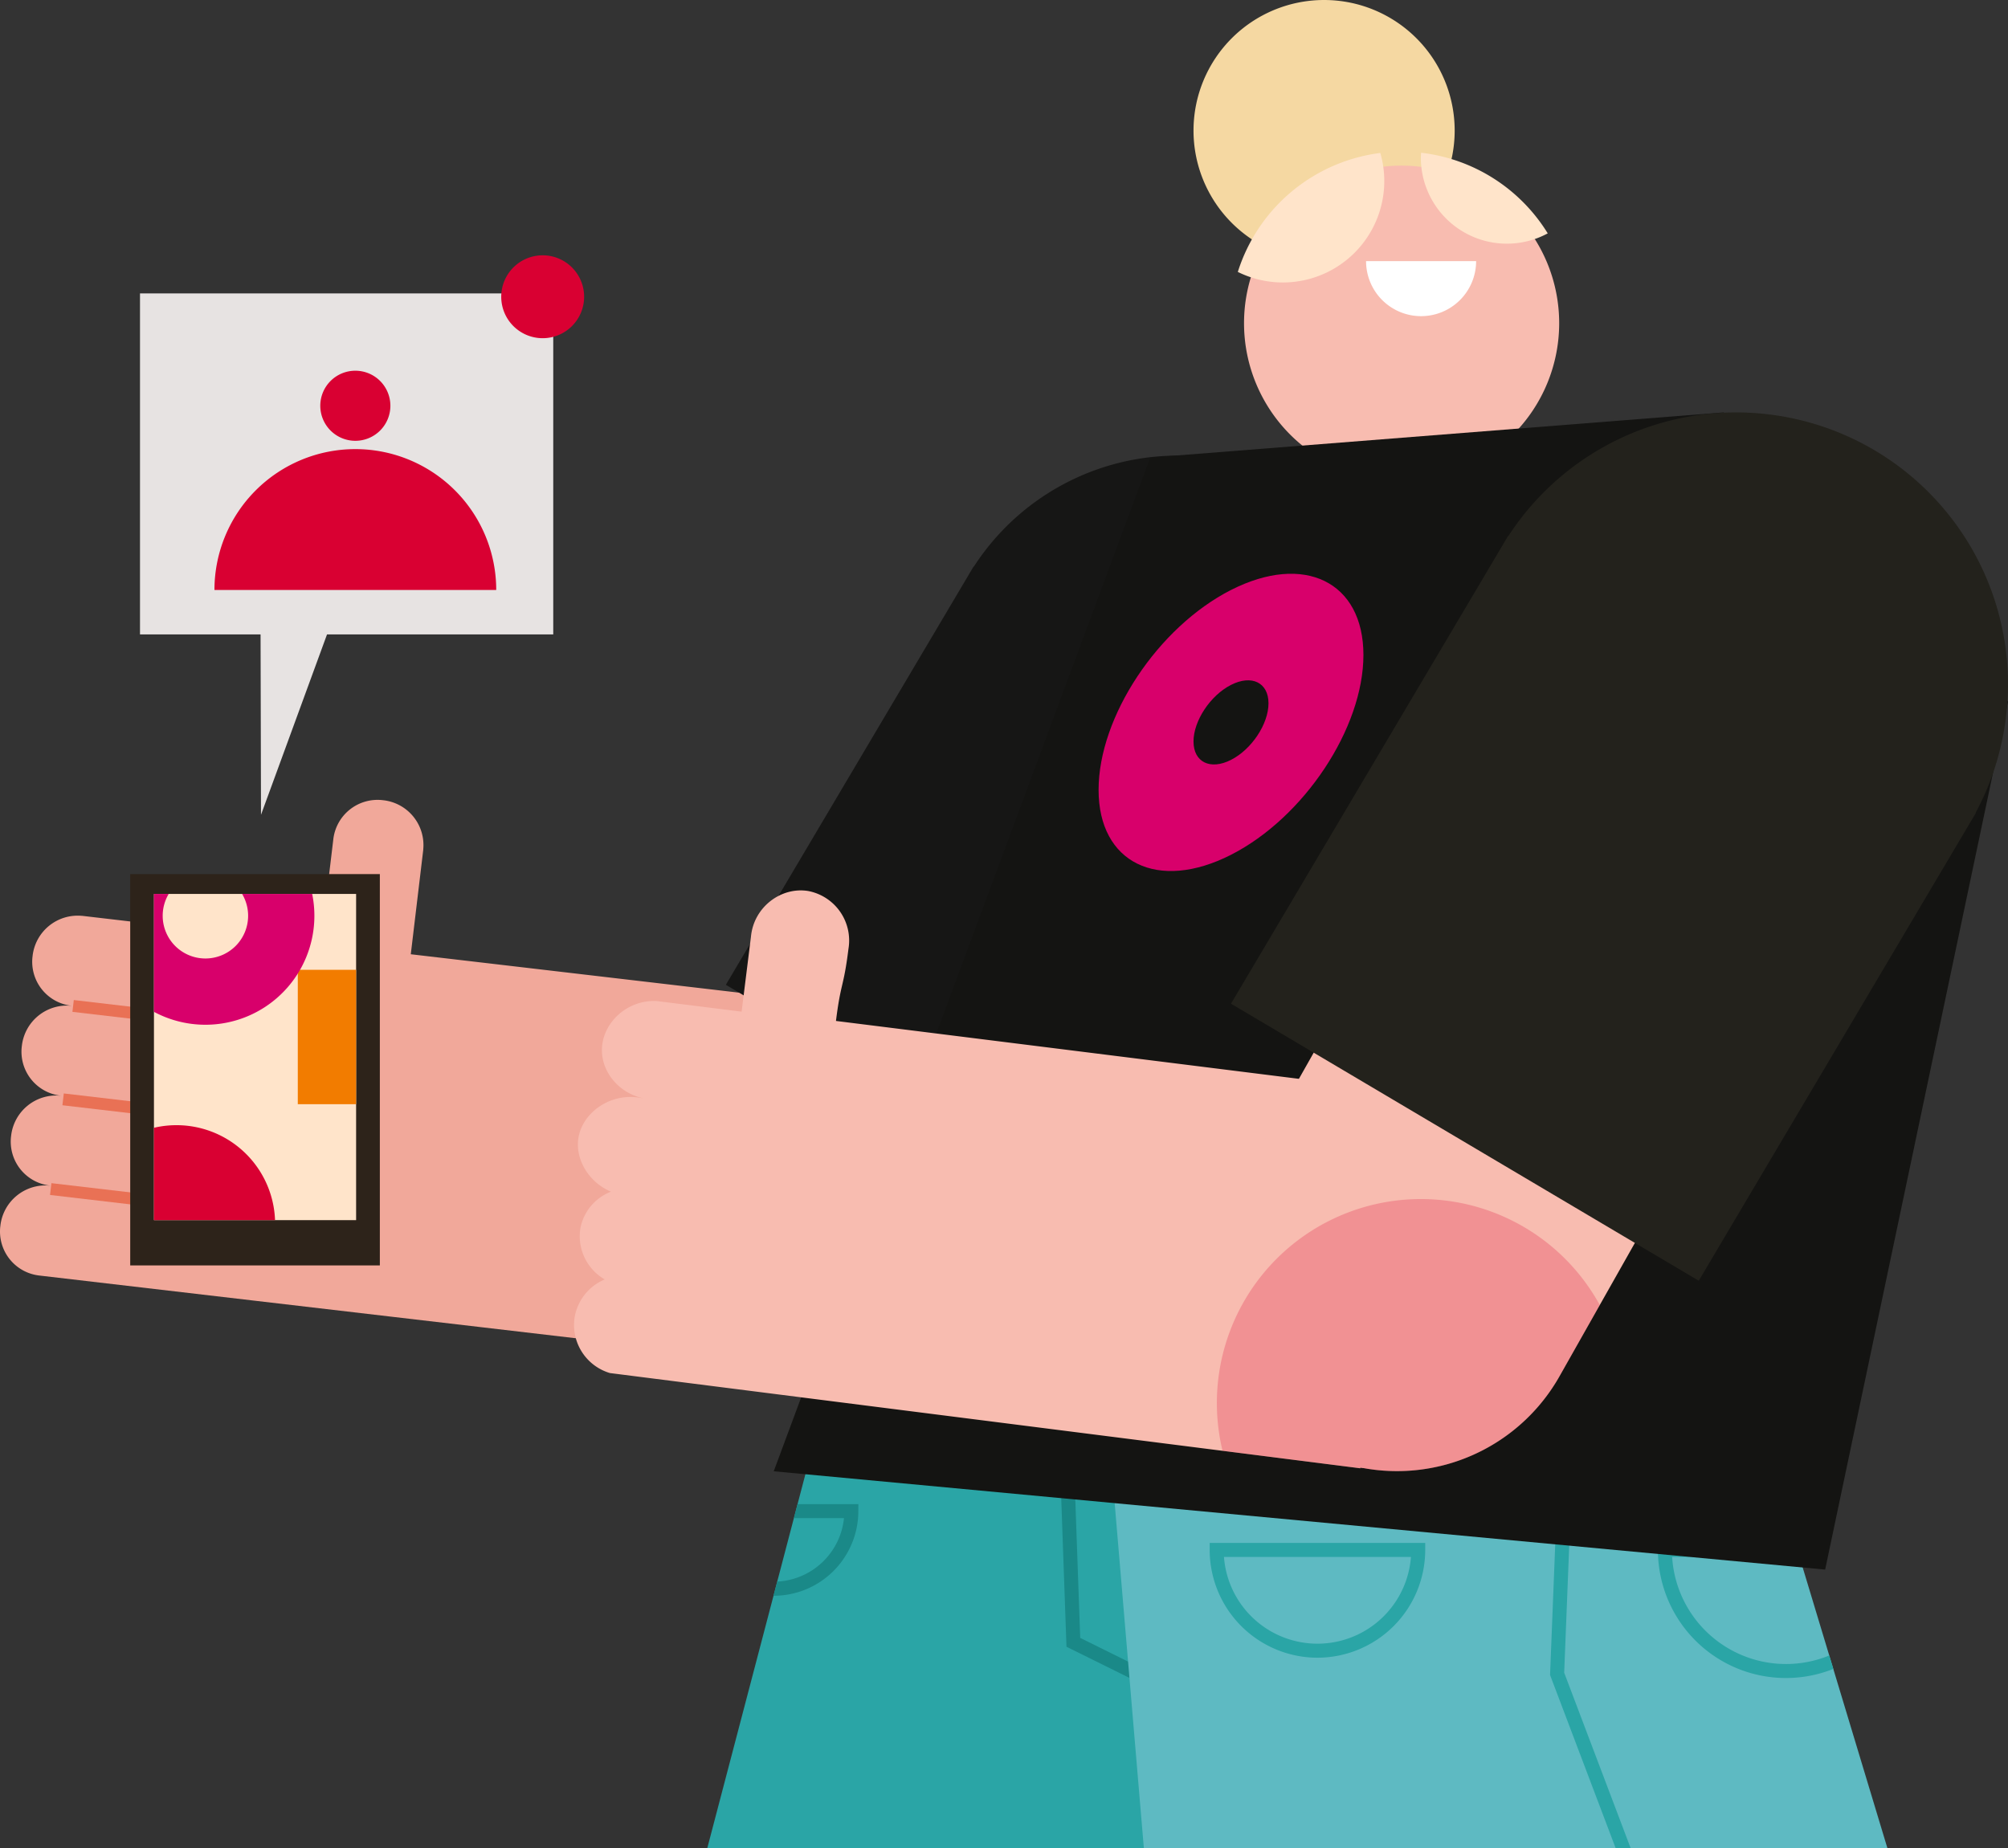 <svg id="Group_145" data-name="Group 145" xmlns="http://www.w3.org/2000/svg" xmlns:xlink="http://www.w3.org/1999/xlink" width="537.762" height="494.977" viewBox="0 0 537.762 494.977">
  <rect x="0" y="0" width="537.762" height="494.977" fill="#333333" stroke="none"/>
  <defs>
    <clipPath id="clip-path">
      <rect id="Rectangle_176" data-name="Rectangle 176" width="537.762" height="494.977" fill="none"/>
    </clipPath>
    <clipPath id="clip-path-3">
      <rect id="Rectangle_173" data-name="Rectangle 173" width="54.137" height="87.369" fill="none"/>
    </clipPath>
    <clipPath id="clip-path-5">
      <rect id="Rectangle_174" data-name="Rectangle 174" width="102.552" height="72.899" fill="none"/>
    </clipPath>
  </defs>
  <g id="Group_144" data-name="Group 144" clip-path="url(#clip-path)">
    <g id="Group_136" data-name="Group 136">
      <g id="Group_135" data-name="Group 135" clip-path="url(#clip-path)">
        <path id="Path_259" data-name="Path 259" d="M295.116,34.969A34.971,34.971,0,1,1,260.145,0a34.971,34.971,0,0,1,34.971,34.969" transform="translate(94.461 0)" fill="#f5d8a2"/>
        <path id="Path_260" data-name="Path 260" d="M296.686,214.119,134.973,195.187l-17.747-2.075-7.214-.843,3.346-28.027h-.013a12.084,12.084,0,0,0-10.621-13.214c-.041,0-.08,0-.119-.007s-.077-.016-.116-.02a11.925,11.925,0,0,0-13.218,10.426l-3.346,28.027-6.432-.751-57.51-6.724v.011A12.156,12.156,0,0,0,8.737,192.637c0,.04,0,.079-.007.118s-.016.078-.021.118a11.856,11.856,0,0,0,10.4,13.187v.011A12.157,12.157,0,0,0,5.863,216.722c0,.04,0,.078-.009.118s-.014.077-.02.116a11.857,11.857,0,0,0,10.4,13.189v.011A12.155,12.155,0,0,0,2.988,240.805c-.006.04,0,.078-.009.118s-.016.078-.02.118a11.854,11.854,0,0,0,10.4,13.187v.013A12.156,12.156,0,0,0,.112,264.89c0,.04,0,.078-.007.118s-.016.077-.02.116a11.855,11.855,0,0,0,10.4,13.189l57.511,6.724,37.733,4.412,23.466,2.742L285.4,310.48Z" transform="translate(0 63.31)" fill="#f1a89a"/>
        <path id="Path_261" data-name="Path 261" d="M319.106,73.451a42.2,42.2,0,1,1-42.2-42.2,42.2,42.2,0,0,1,42.2,42.2" transform="translate(98.458 13.109)" fill="#f8bcb0"/>
        <path id="Path_262" data-name="Path 262" d="M272.462,64.006A14.734,14.734,0,0,0,287.2,49.272H257.728a14.734,14.734,0,0,0,14.734,14.734" transform="translate(108.118 20.67)" fill="#fff"/>
        <path id="Path_263" data-name="Path 263" d="M303.23,154.371l-77.833-44-85.765,151.7c-.149.254-.291.514-.437.772l-.016.028a44.705,44.705,0,0,0,77.936,43.819Z" transform="translate(55.979 46.3)" fill="#f8bcb0"/>
        <path id="Path_264" data-name="Path 264" d="M315.3,181.957a65.1,65.1,0,0,0-111.935-66.3l-.06-.035L136.941,227.677l112.053,66.369,66.37-112.053Z" transform="translate(57.447 36.086)" fill="#161615"/>
        <path id="Path_265" data-name="Path 265" d="M161.759,273.347,133.441,381.269H296.849L273.7,271.051Z" transform="translate(55.979 113.707)" fill="#2aa5a6"/>
        <path id="Path_266" data-name="Path 266" d="M226.957,338.333l-25.215-12.482-1.81-51.106,3.752-.132,1.733,48.868,23.2,11.487Z" transform="translate(83.873 115.201)" fill="#1a8988"/>
        <path id="Path_267" data-name="Path 267" d="M209.007,268.343l9.65,114.063H417.782L389.712,289.4Z" transform="translate(87.679 112.571)" fill="#5ebac2"/>
        <path id="Path_268" data-name="Path 268" d="M312.792,293a34.279,34.279,0,0,0,46.97,31.866l-1.087-3.6A30.542,30.542,0,0,1,316.6,294.88h34.106l-1.133-3.756H312.792Z" transform="translate(131.217 122.128)" fill="#2aa5a6"/>
        <path id="Path_269" data-name="Path 269" d="M296.224,330.58l2-50.523-3.753-.149-2.031,51.287L310,377.554h4.016Z" transform="translate(122.681 117.423)" fill="#2aa5a6"/>
        <path id="Path_270" data-name="Path 270" d="M400.364,77.814,246.8,89.907,145.975,361.414l281.583,26.33,48.967-232.458Z" transform="translate(61.237 32.643)" fill="#141412"/>
        <path id="Path_271" data-name="Path 271" d="M108.356,283.136a13.405,13.405,0,0,1,8.171-10.939,13.374,13.374,0,0,1-6.493-13.894,13.22,13.22,0,0,1,8.162-9.614c-5.985-2.525-9.654-8.72-8.713-14.431,1.134-6.882,8.842-12.374,17.128-10.591l.006-.04c-6.347-1.454-10.8-6.9-10.844-12.739-.053-7.1,6.423-13.561,14.558-13.265l22.851,2.852,2.507-20.087c.741-7.968,8.172-13.494,15.485-12.194A13.505,13.505,0,0,1,181.8,183.647c-1.319,10.572-2.028,8.746-3.349,19.317l152.069,19.016-.024.2a50.532,50.532,0,1,1-11.595,100.4l-.023.2L117.9,297.27a13.447,13.447,0,0,1-9.54-14.134" transform="translate(45.428 70.478)" fill="#f8bcb0"/>
        <line id="Line_20" data-name="Line 20" x2="48.954" y2="5.732" transform="translate(16.9 294.443)" fill="none" stroke="#e97155" stroke-width="3.183"/>
        <line id="Line_21" data-name="Line 21" x2="48.954" y2="5.732" transform="translate(19.58 269.426)" fill="none" stroke="#e97155" stroke-width="3.183"/>
        <line id="Line_22" data-name="Line 22" x2="48.954" y2="5.732" transform="translate(13.588 318.472)" fill="none" stroke="#e97155" stroke-width="3.183"/>
        <rect id="Rectangle_169" data-name="Rectangle 169" width="66.852" height="104.812" transform="translate(34.874 234.11)" fill="#2d231a"/>
        <rect id="Rectangle_170" data-name="Rectangle 170" width="54.138" height="87.369" transform="translate(41.231 239.425)" fill="#ffe4ca"/>
      </g>
    </g>
    <g id="Group_138" data-name="Group 138" transform="translate(41.232 239.425)">
      <g id="Group_137" data-name="Group 137" clip-path="url(#clip-path-3)">
        <rect id="Rectangle_172" data-name="Rectangle 172" width="35.997" height="35.997" transform="translate(38.521 20.323)" fill="#f27c00"/>
        <path id="Path_272" data-name="Path 272" d="M67.515,238.71A26.413,26.413,0,1,1,41.1,212.3,26.412,26.412,0,0,1,67.515,238.71" transform="translate(-35.071 -150.365)" fill="#d90032"/>
        <path id="Path_273" data-name="Path 273" d="M47.378,152.23a29.185,29.185,0,1,0,29.185,29.185A29.185,29.185,0,0,0,47.378,152.23m0,40.625a11.44,11.44,0,1,1,11.44-11.44,11.44,11.44,0,0,1-11.44,11.44" transform="translate(-33.6 -175.564)" fill="#d8006b"/>
      </g>
    </g>
    <g id="Group_143" data-name="Group 143">
      <g id="Group_142" data-name="Group 142" clip-path="url(#clip-path)">
        <path id="Path_274" data-name="Path 274" d="M26.413,55.363H137.085v91.324H76.5L58.817,195.006,58.7,146.687H26.413Z" transform="translate(11.081 23.225)" fill="#e7e3e2"/>
        <path id="Path_275" data-name="Path 275" d="M79.2,79.334a9.386,9.386,0,1,1-9.387-9.387A9.388,9.388,0,0,1,79.2,79.334" transform="translate(25.349 29.343)" fill="#d90032"/>
        <path id="Path_276" data-name="Path 276" d="M78.19,84.739a37.73,37.73,0,0,0-37.73,37.73h75.461a37.73,37.73,0,0,0-37.73-37.73" transform="translate(16.973 35.548)" fill="#d90032"/>
        <path id="Path_277" data-name="Path 277" d="M116.765,59.273a11.1,11.1,0,1,1-11.1-11.1,11.1,11.1,0,0,1,11.1,11.1" transform="translate(39.67 20.208)" fill="#d90032"/>
        <path id="Path_278" data-name="Path 278" d="M418.152,154.228l-87.014-49.193-95.882,169.6c-.167.284-.327.575-.488.863l-.018.031h0a49.978,49.978,0,0,0,87.129,48.987Z" transform="translate(95.787 44.063)" fill="#f8bcb0"/>
        <path id="Path_279" data-name="Path 279" d="M431.651,185.068a72.784,72.784,0,0,0-125.139-74.121l-.067-.038-74.2,125.271,125.271,74.2,74.2-125.271Z" transform="translate(97.429 32.643)" fill="#23221c"/>
        <path id="Path_280" data-name="Path 280" d="M242.727,112.6c-19.586,9.981-35.463,33.947-35.463,53.534s15.877,27.374,35.463,17.395S278.191,149.584,278.191,130s-15.877-27.374-35.464-17.395m0,45.5c-5.545,2.825-10.04.62-10.04-4.924s4.5-12.33,10.04-15.155,10.04-.62,10.04,4.924-4.5,12.33-10.04,15.155" transform="translate(86.948 45.414)" fill="#d8006b"/>
        <path id="Path_281" data-name="Path 281" d="M268.131,28.819c-.026.44-.067.876-.067,1.323a23.04,23.04,0,0,0,33.981,20.271,46.021,46.021,0,0,0-33.915-21.593" transform="translate(112.454 12.09)" fill="#ffe4ca"/>
        <path id="Path_282" data-name="Path 282" d="M233.532,60.723a27.162,27.162,0,0,0,38.161-31.862,46.075,46.075,0,0,0-38.161,31.862" transform="translate(97.968 12.107)" fill="#ffe4ca"/>
        <path id="Path_283" data-name="Path 283" d="M257.085,321.862A28.893,28.893,0,0,1,228.224,293v-1.877h57.724V293a28.9,28.9,0,0,1-28.863,28.861M232.05,294.879a25.107,25.107,0,0,0,50.073,0Z" transform="translate(95.741 122.128)" fill="#2aa5a6"/>
        <path id="Path_284" data-name="Path 284" d="M168.656,285.68V283.8H152.372l-.985,3.756h13.421a18.927,18.927,0,0,1-17.879,16.987l-1,3.8c.02,0,.038,0,.058,0a22.69,22.69,0,0,0,22.665-22.665" transform="translate(61.219 119.056)" fill="#1a8988"/>
        <g id="Group_141" data-name="Group 141" transform="translate(325.884 321.148)" opacity="0.23">
          <g id="Group_140" data-name="Group 140">
            <g id="Group_139" data-name="Group 139" clip-path="url(#clip-path-5)">
              <path id="Path_285" data-name="Path 285" d="M284.209,226.24A54.627,54.627,0,0,0,231.1,293.659l36.9,4.683.021-.18a49.989,49.989,0,0,0,53.339-24.494l10.767-19.045a54.613,54.613,0,0,0-47.918-28.383" transform="translate(-229.576 -226.24)" fill="#d90032"/>
            </g>
          </g>
        </g>
      </g>
    </g>
  </g>
</svg>
